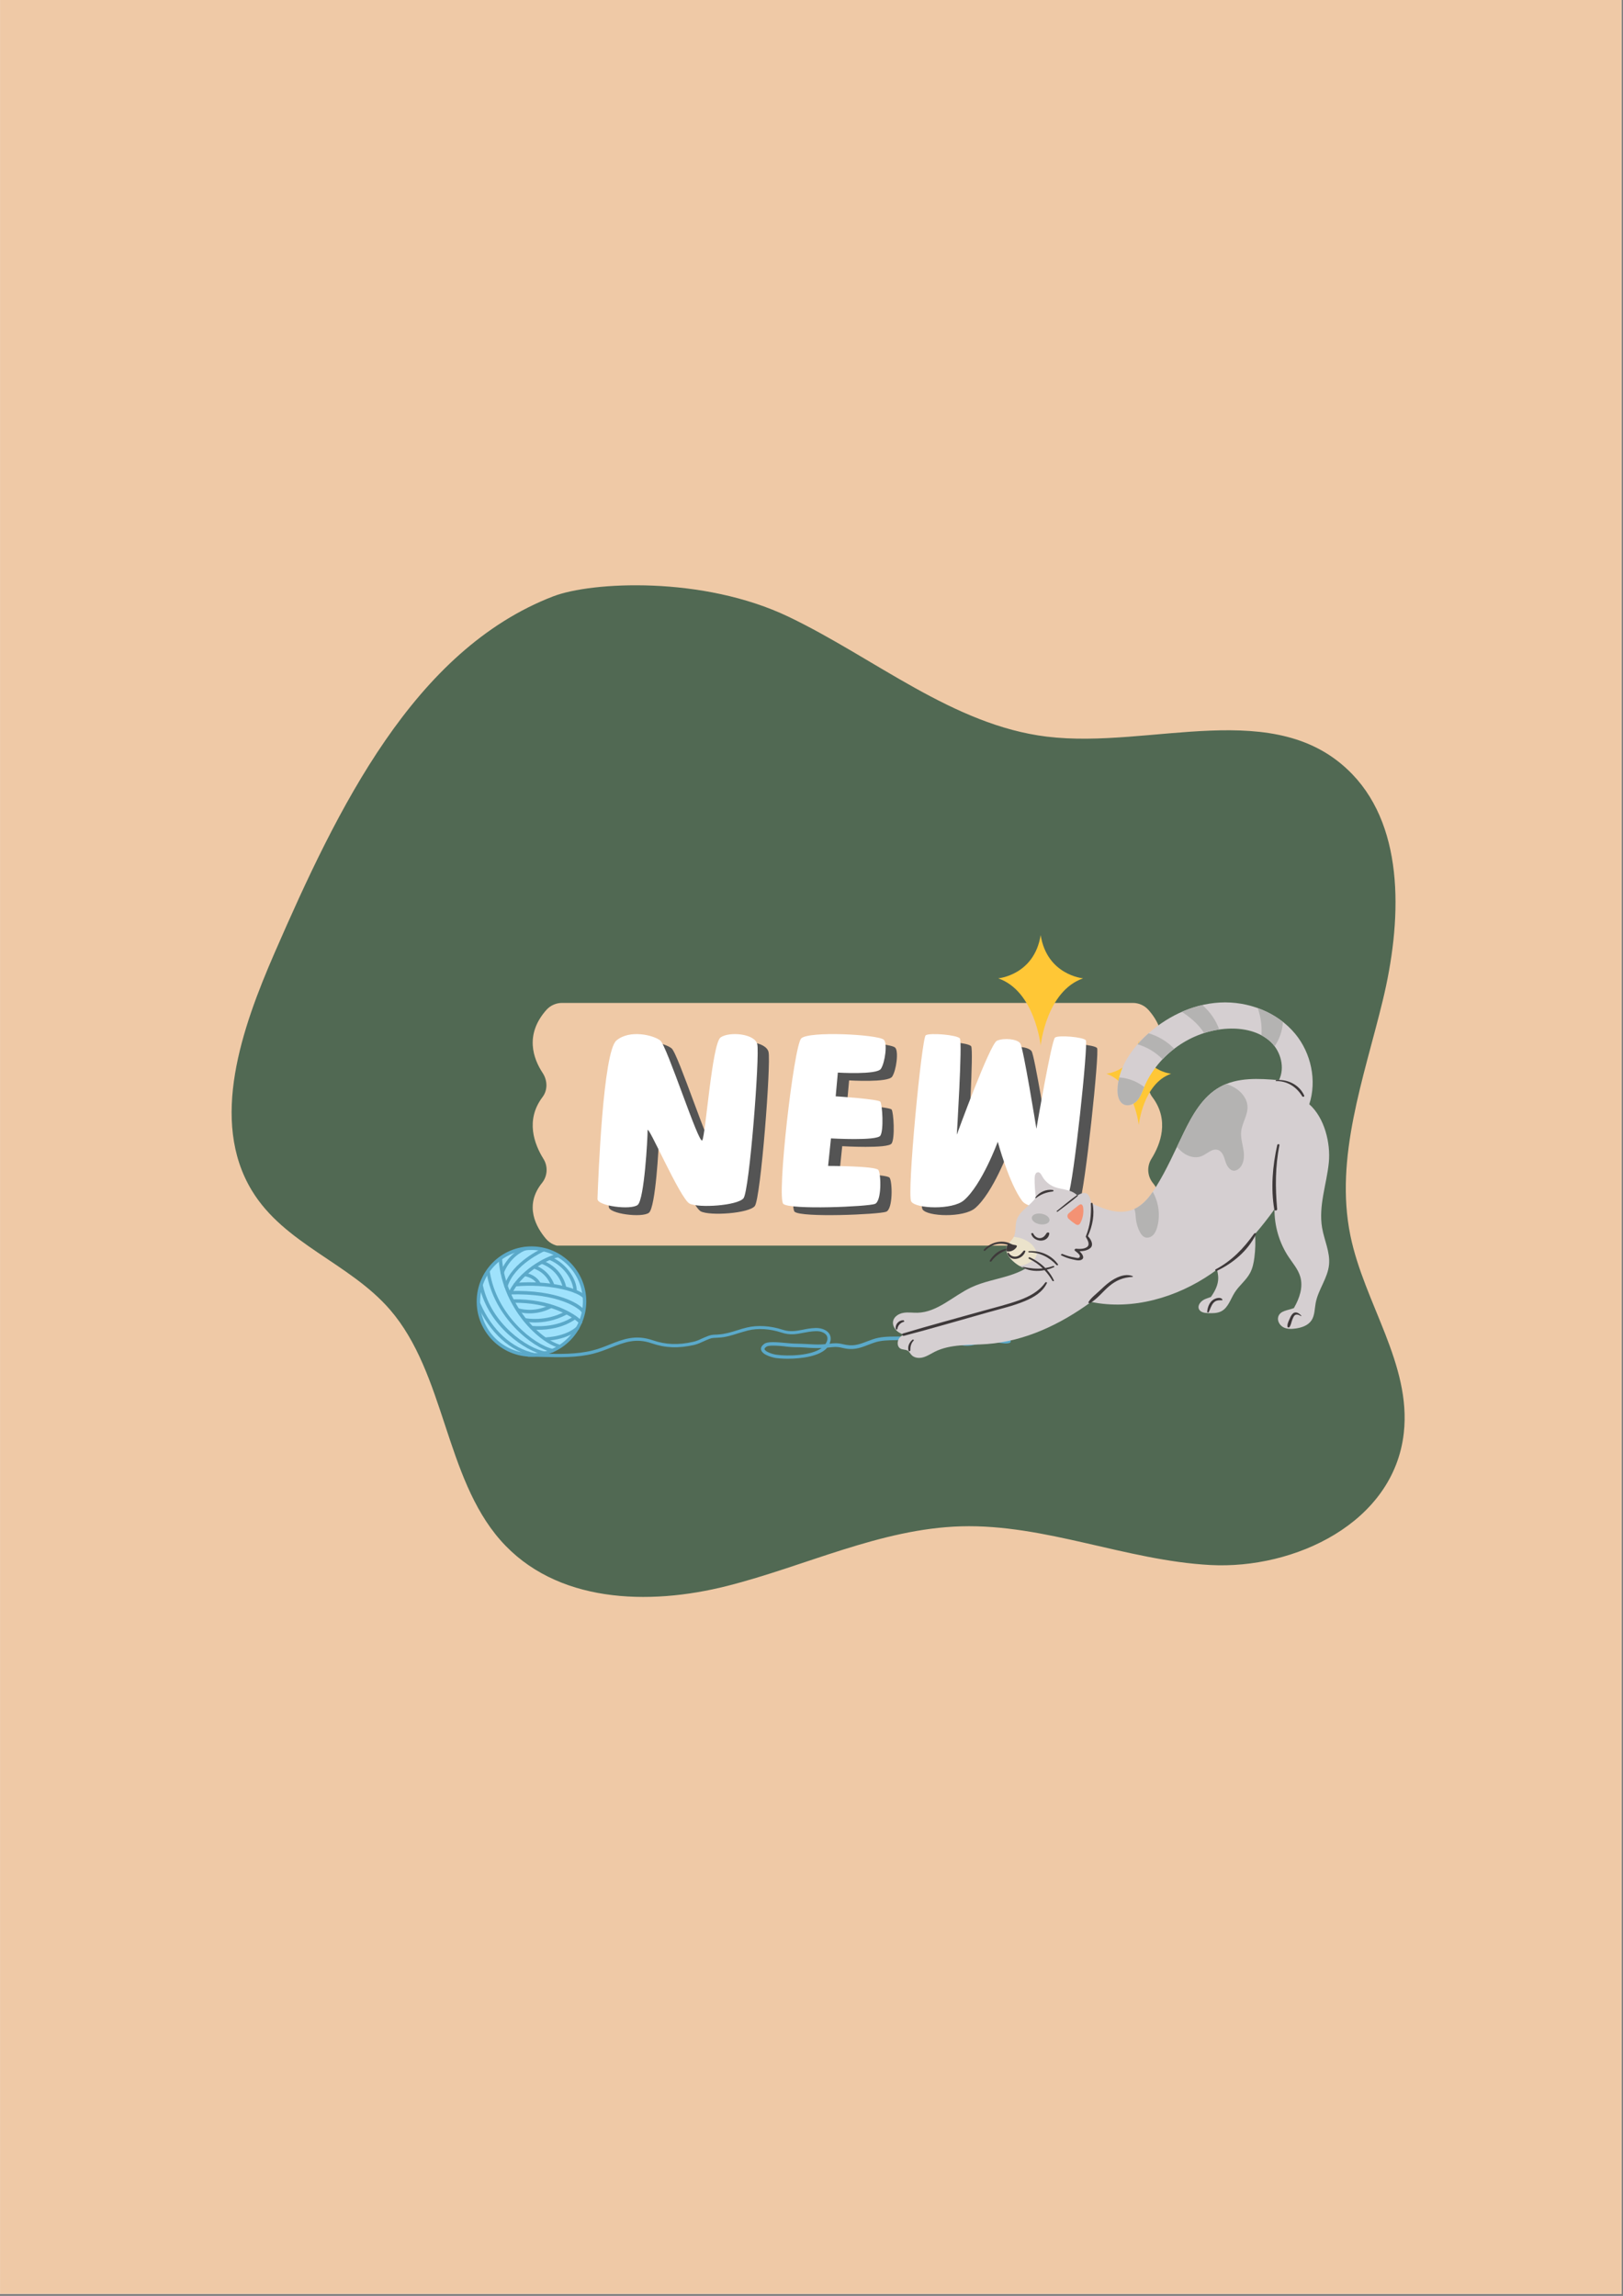 <svg version="1.0" preserveAspectRatio="xMidYMid meet" height="1123" viewBox="0 0 595.5 842.25" zoomAndPan="magnify" width="794" xmlns:xlink="http://www.w3.org/1999/xlink" xmlns="http://www.w3.org/2000/svg"><rect x="0" y="0" width="595.5" height="842.25" fill="#808080" stroke="none"/><defs><clipPath id="77039edfbf"><path clip-rule="nonzero" d="M 0.016 0 L 594.984 0 L 594.984 841.5 L 0.016 841.5 Z M 0.016 0"></path></clipPath><clipPath id="b034124990"><path clip-rule="nonzero" d="M 195 367 L 427 367 L 427 456.941 L 195 456.941 Z M 195 367"></path></clipPath><clipPath id="ca55dea4b4"><path clip-rule="nonzero" d="M 366 343.043 L 398 343.043 L 398 384 L 366 384 Z M 366 343.043"></path></clipPath><clipPath id="9b20accc83"><path clip-rule="nonzero" d="M 405 381 L 429.504 381 L 429.504 413 L 405 413 Z M 405 381"></path></clipPath><clipPath id="550eb6d19d"><path clip-rule="nonzero" d="M 175 457.234 L 215 457.234 L 215 498 L 175 498 Z M 175 457.234"></path></clipPath><clipPath id="e0eed18d7b"><path clip-rule="nonzero" d="M 174.75 457.234 L 216 457.234 L 216 498 L 174.75 498 Z M 174.75 457.234"></path></clipPath><clipPath id="94f9be4c84"><path clip-rule="nonzero" d="M 185 457.234 L 200 457.234 L 200 473 L 185 473 Z M 185 457.234"></path></clipPath><clipPath id="075e2f3e35"><path clip-rule="nonzero" d="M 183 457.234 L 194 457.234 L 194 468 L 183 468 Z M 183 457.234"></path></clipPath><clipPath id="f62fa8bea6"><path clip-rule="nonzero" d="M 193 484 L 371 484 L 371 498.445 L 193 498.445 Z M 193 484"></path></clipPath><clipPath id="23c32702bf"><path clip-rule="nonzero" d="M 327.242 367.211 L 488 367.211 L 488 498.344 L 327.242 498.344 Z M 327.242 367.211"></path></clipPath></defs><g clip-path="url(#77039edfbf)"><path fill-rule="nonzero" fill-opacity="1" d="M 0.016 0 L 594.984 0 L 594.984 841.5 L 0.016 841.5 Z M 0.016 0" fill="#ffffff"></path><path fill-rule="nonzero" fill-opacity="1" d="M 0.016 0 L 594.984 0 L 594.984 841.5 L 0.016 841.5 Z M 0.016 0" fill="#efc9a6"></path></g><path fill-rule="nonzero" fill-opacity="1" d="M 203.043 218.742 C 151.828 238.465 123.859 296.488 100.738 349.582 C 88.688 377.258 76.895 411.086 92.383 436.703 C 104.285 456.391 128.234 463.266 143.098 480.457 C 163.309 503.836 163.223 541.789 183.598 564.996 C 203.906 588.117 237.934 589.082 266.684 581.824 C 295.434 574.566 323.133 560.762 352.648 559.926 C 383.492 559.047 413.273 572.477 444.09 574.121 C 474.906 575.766 511.371 558.73 515.07 525.684 C 517.895 500.453 500.551 478.062 495.473 453.246 C 489.602 424.566 500.457 395.465 507.344 367.047 C 514.227 338.633 515.785 304.383 496.168 284.008 C 468.297 255.059 422.492 274.926 384.051 270.227 C 349.723 266.035 320.98 241.434 289.414 226.293 C 257.852 211.152 216.922 213.406 203.043 218.75 Z M 203.043 218.742" fill="#516953"></path><g clip-path="url(#b034124990)"><path fill-rule="nonzero" fill-opacity="1" d="M 422.758 393.602 C 426.188 388.395 429.461 379.551 421.332 370.422 C 420.598 369.617 419.73 368.996 418.734 368.559 C 417.734 368.125 416.688 367.91 415.598 367.918 L 206.262 367.918 C 205.172 367.91 204.129 368.125 203.129 368.562 C 202.129 368.996 201.262 369.617 200.527 370.422 C 192.398 379.551 195.672 388.395 199.105 393.602 C 200.887 396.305 201.02 399.859 199.066 402.441 C 192.668 410.91 196.07 419.77 199.359 425.066 C 199.785 425.734 200.102 426.449 200.301 427.215 C 200.504 427.98 200.586 428.762 200.547 429.551 C 200.508 430.344 200.348 431.109 200.07 431.852 C 199.793 432.594 199.406 433.277 198.918 433.898 C 192.105 442.32 196.855 450.371 200.316 454.441 C 201.059 455.316 201.949 455.996 202.988 456.477 C 204.031 456.961 205.125 457.199 206.273 457.199 L 415.59 457.199 C 416.738 457.199 417.832 456.961 418.871 456.477 C 419.914 455.996 420.805 455.316 421.543 454.441 C 425.004 450.371 429.754 442.32 422.945 433.898 C 422.453 433.277 422.07 432.594 421.789 431.852 C 421.512 431.109 421.355 430.344 421.312 429.551 C 421.273 428.762 421.355 427.98 421.559 427.215 C 421.762 426.449 422.074 425.734 422.5 425.066 C 425.793 419.77 429.195 410.91 422.793 402.441 C 420.844 399.859 420.977 396.305 422.758 393.602 Z M 422.758 393.602" fill="#efc9a6"></path></g><path fill-rule="nonzero" fill-opacity="1" d="M 223.359 442.656 C 223.641 434.844 225.406 388.727 230.293 384.574 C 235.176 380.422 243.965 382.621 246.406 384.574 C 248.848 386.527 260.57 422.91 261.789 421.203 C 263.012 419.492 265.371 385.625 268.547 383.426 C 271.719 381.227 281 382.004 281.977 385.891 C 282.953 389.773 279.129 439.758 276.934 442.445 C 274.738 445.133 260.574 446.109 257.152 444.398 C 253.734 442.688 241.734 414.852 241.75 417.539 C 241.77 420.223 240.551 442.934 238.109 444.887 C 235.664 446.84 223.266 445.312 223.359 442.656 Z M 223.359 442.656" fill="#545454"></path><path fill-rule="nonzero" fill-opacity="1" d="M 298.117 383.793 C 295.387 386.484 289.023 442.273 291.547 444.516 C 294.074 446.754 322.629 445.512 325.156 444.516 C 327.684 443.52 327.43 433.566 326.422 432.07 C 325.41 430.578 307.973 430.578 307.973 430.578 L 309.023 420.473 C 309.023 420.473 325.848 421.469 327.148 419.48 C 328.449 417.488 327.871 408.031 327.148 407.035 C 326.426 406.039 310.758 405.043 310.758 405.043 L 311.551 396.336 C 311.551 396.336 325.793 397.223 327.328 394.984 C 328.863 392.746 329.84 385.438 328.391 384.266 C 325.98 382.32 300.898 381.051 298.117 383.793 Z M 298.117 383.793" fill="#545454"></path><path fill-rule="nonzero" fill-opacity="1" d="M 402.52 384.461 C 403.488 385.609 398.117 436.539 396.035 441.535 C 393.957 446.531 381.898 447.043 379.172 443.406 C 374.324 436.941 370.227 421.711 370.227 421.711 C 370.227 421.711 364.41 437.547 357.781 443.203 C 353.598 446.773 340.137 446.332 338.469 443.629 C 336.805 440.922 342.332 383.668 343.789 382.656 C 345.25 381.645 355.359 382.512 356.328 383.805 C 357.301 385.098 355.199 419.125 355.199 419.125 C 355.199 419.125 367.344 385.77 369.93 384.645 C 372.512 383.516 377.363 384 378.496 385.617 C 379.625 387.234 384.402 416.938 384.402 416.938 C 384.402 416.938 389.945 384.453 391.238 383.484 C 392.531 382.512 401.531 383.285 402.52 384.461 Z M 402.52 384.461" fill="#545454"></path><path fill-rule="nonzero" fill-opacity="1" d="M 219.227 439.793 C 219.508 431.98 221.273 385.859 226.16 381.711 C 231.043 377.562 239.832 379.758 242.273 381.711 C 244.715 383.664 256.438 420.047 257.66 418.336 C 258.879 416.629 261.238 382.758 264.414 380.562 C 267.59 378.363 276.867 379.141 277.844 383.027 C 278.82 386.91 274.996 436.895 272.797 439.582 C 270.602 442.27 256.438 443.246 253.016 441.535 C 249.598 439.824 237.594 411.988 237.613 414.676 C 237.633 417.359 236.414 440.07 233.969 442.023 C 231.527 443.977 219.129 442.449 219.227 439.793 Z M 219.227 439.793" fill="#ffffff"></path><path fill-rule="nonzero" fill-opacity="1" d="M 293.984 380.93 C 291.254 383.621 284.891 439.41 287.418 441.652 C 289.941 443.891 318.496 442.648 321.023 441.652 C 323.551 440.656 323.297 430.699 322.285 429.207 C 321.277 427.715 303.84 427.715 303.84 427.715 L 304.891 417.609 C 304.891 417.609 321.715 418.605 323.016 416.613 C 324.316 414.625 323.738 405.168 323.016 404.172 C 322.293 403.176 306.625 402.18 306.625 402.18 L 307.418 393.473 C 307.418 393.473 321.656 394.359 323.195 392.121 C 324.73 389.883 325.703 382.578 324.258 381.402 C 321.848 379.457 296.766 378.191 293.984 380.93 Z M 293.984 380.93" fill="#ffffff"></path><path fill-rule="nonzero" fill-opacity="1" d="M 398.387 381.598 C 399.355 382.746 393.984 433.676 391.902 438.672 C 389.824 443.668 377.766 444.18 375.039 440.543 C 370.191 434.078 366.094 418.848 366.094 418.848 C 366.094 418.848 360.273 434.688 353.648 440.34 C 349.465 443.91 336.004 443.469 334.336 440.766 C 332.672 438.059 338.199 380.805 339.656 379.793 C 341.113 378.781 351.227 379.648 352.195 380.945 C 353.168 382.242 351.066 416.262 351.066 416.262 C 351.066 416.262 363.211 382.91 365.797 381.781 C 368.383 380.656 373.23 381.141 374.359 382.758 C 375.488 384.371 380.27 414.078 380.27 414.078 C 380.27 414.078 385.812 381.59 387.105 380.621 C 388.398 379.652 397.398 380.422 398.387 381.598 Z M 398.387 381.598" fill="#ffffff"></path><g clip-path="url(#ca55dea4b4)"><path fill-rule="nonzero" fill-opacity="1" d="M 381.832 343.043 C 379.48 357.727 366.266 358.902 366.266 358.902 C 379.773 363.598 381.832 383.57 381.832 383.57 C 381.832 383.57 383.883 363.598 397.395 358.902 C 397.395 358.902 384.18 357.727 381.832 343.043 Z M 381.832 343.043" fill="#ffc736"></path></g><g clip-path="url(#9b20accc83)"><path fill-rule="nonzero" fill-opacity="1" d="M 417.828 381.781 C 416.031 392.992 405.941 393.891 405.941 393.891 C 416.258 397.48 417.828 412.727 417.828 412.727 C 417.828 412.727 419.395 397.48 429.711 393.891 C 429.711 393.891 419.621 392.992 417.828 381.781 Z M 417.828 381.781" fill="#ffc736"></path></g><g clip-path="url(#550eb6d19d)"><path fill-rule="nonzero" fill-opacity="1" d="M 214.469 477.461 C 214.469 478.102 214.438 478.742 214.375 479.379 C 214.312 480.016 214.219 480.648 214.094 481.277 C 213.969 481.906 213.816 482.527 213.629 483.141 C 213.445 483.754 213.23 484.359 212.988 484.949 C 212.742 485.543 212.469 486.121 212.172 486.688 C 211.871 487.25 211.543 487.801 211.188 488.332 C 210.836 488.867 210.457 489.379 210.051 489.875 C 209.648 490.371 209.219 490.844 208.77 491.297 C 208.316 491.75 207.848 492.184 207.355 492.59 C 206.863 492.996 206.352 493.375 205.82 493.734 C 205.289 494.09 204.746 494.418 204.184 494.719 C 203.621 495.023 203.047 495.297 202.457 495.539 C 201.867 495.785 201.27 496 200.66 496.188 C 200.051 496.375 199.434 496.531 198.809 496.656 C 198.184 496.781 197.551 496.875 196.918 496.938 C 196.285 497 195.648 497.031 195.012 497.031 C 194.375 497.031 193.738 497 193.105 496.938 C 192.469 496.875 191.84 496.781 191.215 496.656 C 190.59 496.531 189.973 496.375 189.363 496.188 C 188.754 496 188.152 495.785 187.566 495.539 C 186.977 495.297 186.402 495.023 185.84 494.719 C 185.277 494.418 184.73 494.09 184.203 493.734 C 183.672 493.375 183.16 492.996 182.668 492.59 C 182.176 492.184 181.703 491.75 181.254 491.297 C 180.801 490.844 180.375 490.371 179.973 489.875 C 179.566 489.379 179.188 488.867 178.832 488.332 C 178.48 487.801 178.152 487.25 177.852 486.688 C 177.551 486.121 177.281 485.543 177.035 484.949 C 176.793 484.359 176.578 483.754 176.391 483.141 C 176.207 482.527 176.055 481.906 175.93 481.277 C 175.805 480.648 175.711 480.016 175.648 479.379 C 175.586 478.742 175.555 478.102 175.555 477.461 C 175.555 476.82 175.586 476.18 175.648 475.543 C 175.711 474.906 175.805 474.27 175.93 473.645 C 176.055 473.016 176.207 472.395 176.391 471.781 C 176.578 471.168 176.793 470.562 177.035 469.973 C 177.281 469.379 177.551 468.801 177.852 468.234 C 178.152 467.672 178.48 467.121 178.832 466.59 C 179.188 466.055 179.566 465.539 179.973 465.047 C 180.375 464.551 180.801 464.074 181.254 463.621 C 181.703 463.168 182.176 462.738 182.668 462.332 C 183.16 461.926 183.672 461.543 184.203 461.188 C 184.73 460.832 185.277 460.504 185.84 460.203 C 186.402 459.898 186.977 459.625 187.566 459.379 C 188.152 459.137 188.754 458.918 189.363 458.734 C 189.973 458.547 190.59 458.391 191.215 458.266 C 191.84 458.141 192.469 458.047 193.105 457.984 C 193.738 457.922 194.375 457.891 195.012 457.891 C 195.648 457.891 196.285 457.922 196.918 457.984 C 197.551 458.047 198.184 458.141 198.809 458.266 C 199.434 458.391 200.051 458.547 200.66 458.734 C 201.27 458.918 201.867 459.137 202.457 459.379 C 203.047 459.625 203.621 459.898 204.184 460.203 C 204.746 460.504 205.289 460.832 205.82 461.188 C 206.352 461.543 206.863 461.926 207.355 462.332 C 207.848 462.738 208.316 463.168 208.77 463.621 C 209.219 464.074 209.648 464.551 210.051 465.047 C 210.457 465.543 210.836 466.055 211.188 466.59 C 211.543 467.121 211.871 467.672 212.172 468.234 C 212.469 468.801 212.742 469.379 212.988 469.973 C 213.23 470.562 213.445 471.168 213.629 471.781 C 213.816 472.395 213.969 473.016 214.094 473.645 C 214.219 474.27 214.312 474.906 214.375 475.543 C 214.438 476.18 214.469 476.82 214.469 477.461 Z M 214.469 477.461" fill="#9fe2fc"></path></g><g clip-path="url(#e0eed18d7b)"><path fill-rule="nonzero" fill-opacity="1" d="M 195.012 497.688 C 183.949 497.688 174.902 488.637 174.902 477.461 C 174.902 466.336 183.898 457.234 195.012 457.234 C 206.07 457.234 215.121 466.285 215.121 477.461 C 215.07 488.586 206.07 497.688 195.012 497.688 Z M 195.012 458.547 C 184.605 458.547 176.156 467.043 176.156 477.512 C 176.156 487.98 184.605 496.426 195.012 496.426 C 205.418 496.426 213.863 487.93 213.863 477.461 C 213.863 466.992 205.367 458.547 195.012 458.547 Z M 195.012 458.547" fill="#5ba9c9"></path></g><path fill-rule="nonzero" fill-opacity="1" d="M 199.938 497.031 C 199.887 497.031 199.887 497.031 199.836 497.031 C 193 495.867 179.125 486.512 175.957 471.949 C 175.906 471.594 176.109 471.293 176.461 471.191 C 176.812 471.09 177.113 471.344 177.215 471.695 C 180.281 485.703 193.504 494.703 200.09 495.816 C 200.441 495.867 200.641 496.223 200.59 496.523 C 200.543 496.828 200.238 497.031 199.938 497.031 Z M 199.938 497.031" fill="#5ba9c9"></path><path fill-rule="nonzero" fill-opacity="1" d="M 202.754 496.07 C 202.703 496.07 202.652 496.07 202.602 496.07 C 195.363 494.453 181.137 483.227 178.52 466.789 C 178.469 466.438 178.723 466.133 179.023 466.082 C 179.375 466.031 179.676 466.285 179.727 466.59 C 182.242 482.516 195.914 493.289 202.855 494.855 C 203.207 494.957 203.406 495.262 203.305 495.613 C 203.305 495.867 203.055 496.07 202.754 496.07 Z M 202.754 496.07" fill="#5ba9c9"></path><path fill-rule="nonzero" fill-opacity="1" d="M 205.016 494.453 C 204.965 494.453 204.914 494.453 204.816 494.402 C 200.59 493.086 195.465 488.992 191.441 483.781 C 187.973 479.23 183.648 471.746 182.945 461.785 C 182.945 461.43 183.195 461.129 183.547 461.129 C 183.898 461.129 184.203 461.379 184.203 461.734 C 185.41 478.117 197.375 490.762 205.219 493.238 C 205.57 493.34 205.719 493.691 205.617 494.047 C 205.52 494.25 205.266 494.453 205.016 494.453 Z M 205.016 494.453" fill="#5ba9c9"></path><g clip-path="url(#94f9be4c84)"><path fill-rule="nonzero" fill-opacity="1" d="M 185.66 472.453 C 185.609 472.453 185.559 472.453 185.457 472.402 C 185.105 472.301 184.957 471.949 185.055 471.594 C 186.465 467.094 190.184 463.656 193.051 461.531 C 196.117 459.258 198.883 458.043 198.984 457.992 C 199.285 457.84 199.688 457.992 199.789 458.297 C 199.938 458.598 199.789 459.004 199.484 459.105 C 199.387 459.156 188.727 463.91 186.262 471.898 C 186.215 472.254 185.961 472.453 185.66 472.453 Z M 185.66 472.453" fill="#5ba9c9"></path></g><g clip-path="url(#075e2f3e35)"><path fill-rule="nonzero" fill-opacity="1" d="M 184.301 467.5 C 184.203 467.5 184.152 467.5 184.051 467.449 C 183.75 467.297 183.547 466.941 183.699 466.641 C 186.062 460.52 190.84 457.992 192.496 457.484 C 192.848 457.387 193.199 457.586 193.25 457.941 C 193.352 458.297 193.152 458.648 192.801 458.699 C 191.441 459.105 187.016 461.48 184.805 467.094 C 184.754 467.348 184.555 467.5 184.301 467.5 Z M 184.301 467.5" fill="#5ba9c9"></path></g><path fill-rule="nonzero" fill-opacity="1" d="M 186.918 475.539 C 186.816 475.539 186.766 475.539 186.664 475.488 C 186.363 475.336 186.215 474.984 186.363 474.629 C 190.133 466.234 200.141 460.875 204.414 460.016 C 204.766 459.965 205.066 460.168 205.168 460.52 C 205.219 460.875 205.016 461.176 204.664 461.277 C 200.59 462.086 191.09 467.195 187.52 475.184 C 187.418 475.438 187.168 475.539 186.918 475.539 Z M 186.918 475.539" fill="#5ba9c9"></path><path fill-rule="nonzero" fill-opacity="1" d="M 214.066 476.043 C 213.914 476.043 213.762 475.996 213.664 475.895 C 211.047 473.566 201.094 470.887 189.129 471.898 C 188.777 471.949 188.477 471.645 188.426 471.344 C 188.375 470.988 188.676 470.684 188.977 470.633 C 201.797 469.52 211.754 472.555 214.418 474.934 C 214.668 475.184 214.719 475.539 214.469 475.844 C 214.418 475.945 214.266 476.043 214.066 476.043 Z M 214.066 476.043" fill="#5ba9c9"></path><path fill-rule="nonzero" fill-opacity="1" d="M 213.914 481.656 C 213.715 481.656 213.461 481.559 213.363 481.355 C 212.758 480.242 205.266 474.223 186.969 474.883 C 186.664 474.883 186.312 474.629 186.312 474.273 C 186.312 473.922 186.566 473.617 186.918 473.617 C 204.613 472.961 213.312 478.625 214.469 480.746 C 214.617 481.051 214.52 481.457 214.215 481.605 C 214.117 481.605 214.016 481.656 213.914 481.656 Z M 213.914 481.656" fill="#5ba9c9"></path><path fill-rule="nonzero" fill-opacity="1" d="M 212.961 485.652 C 212.809 485.652 212.605 485.602 212.508 485.449 C 209.891 482.77 201.445 477.715 188.172 477.914 C 187.82 477.914 187.57 477.664 187.57 477.309 C 187.57 476.953 187.82 476.652 188.172 476.652 C 201.898 476.398 210.695 481.707 213.461 484.539 C 213.715 484.793 213.715 485.199 213.461 485.449 C 213.262 485.602 213.109 485.652 212.961 485.652 Z M 212.961 485.652" fill="#5ba9c9"></path><path fill-rule="nonzero" fill-opacity="1" d="M 196.219 497.637 C 196.168 497.637 196.117 497.637 196.066 497.637 C 187.219 495.766 179.625 488.84 175.152 478.676 C 175 478.371 175.152 477.965 175.453 477.863 C 175.754 477.715 176.156 477.863 176.258 478.168 C 180.531 487.98 187.82 494.652 196.27 496.426 C 196.621 496.473 196.82 496.828 196.77 497.184 C 196.77 497.434 196.52 497.637 196.219 497.637 Z M 196.219 497.637" fill="#5ba9c9"></path><path fill-rule="nonzero" fill-opacity="1" d="M 197.676 487.828 C 196.219 487.828 195.262 487.727 195.16 487.676 C 194.809 487.625 194.559 487.32 194.609 486.969 C 194.66 486.613 194.961 486.359 195.312 486.41 C 195.414 486.41 203.961 487.473 210.598 482.82 C 210.898 482.617 211.25 482.668 211.449 482.973 C 211.652 483.277 211.602 483.629 211.301 483.832 C 206.473 487.27 200.895 487.828 197.676 487.828 Z M 197.676 487.828" fill="#5ba9c9"></path><path fill-rule="nonzero" fill-opacity="1" d="M 196.316 485.148 C 194.156 485.148 192.699 484.844 192.598 484.844 C 192.246 484.793 192.043 484.438 192.094 484.086 C 192.145 483.73 192.496 483.527 192.848 483.578 C 192.898 483.578 200.141 485.047 207.43 481.051 C 207.73 480.898 208.133 481 208.285 481.305 C 208.434 481.605 208.332 482.012 208.031 482.164 C 203.609 484.59 199.285 485.148 196.316 485.148 Z M 196.316 485.148" fill="#5ba9c9"></path><path fill-rule="nonzero" fill-opacity="1" d="M 194.309 481.809 C 191.793 481.809 190.086 481.254 189.934 481.203 C 189.582 481.102 189.43 480.746 189.531 480.395 C 189.633 480.039 189.984 479.887 190.336 479.988 C 190.387 479.988 195.715 481.707 201.496 478.824 C 201.797 478.676 202.199 478.777 202.352 479.129 C 202.504 479.434 202.402 479.836 202.051 479.988 C 199.184 481.406 196.418 481.809 194.309 481.809 Z M 194.309 481.809" fill="#5ba9c9"></path><path fill-rule="nonzero" fill-opacity="1" d="M 200.34 491.871 C 199.988 491.871 199.738 491.621 199.738 491.266 C 199.738 490.91 199.988 490.609 200.34 490.609 C 208.285 490.102 211.402 486.766 211.449 486.766 C 211.703 486.512 212.105 486.512 212.355 486.715 C 212.605 486.969 212.605 487.32 212.406 487.625 C 212.207 487.727 208.887 491.316 200.34 491.871 C 200.391 491.871 200.34 491.871 200.34 491.871 Z M 200.34 491.871" fill="#5ba9c9"></path><path fill-rule="nonzero" fill-opacity="1" d="M 197.777 471.645 C 197.523 471.645 197.273 471.492 197.172 471.242 C 197.121 471.141 196.27 469.016 192.801 468.207 C 192.445 468.105 192.246 467.801 192.348 467.449 C 192.445 467.094 192.75 466.891 193.102 466.992 C 197.223 467.953 198.328 470.684 198.328 470.785 C 198.43 471.09 198.277 471.492 197.977 471.594 C 197.926 471.645 197.828 471.645 197.777 471.645 Z M 197.777 471.645" fill="#5ba9c9"></path><path fill-rule="nonzero" fill-opacity="1" d="M 202.754 472.051 C 202.504 472.051 202.25 471.898 202.148 471.594 C 202.148 471.543 200.742 467.094 196.016 465.426 C 195.715 465.324 195.516 464.969 195.613 464.617 C 195.715 464.312 196.066 464.109 196.418 464.211 C 201.746 466.133 203.258 470.988 203.355 471.242 C 203.457 471.594 203.258 471.949 202.953 472.051 C 202.902 472 202.805 472.051 202.754 472.051 Z M 202.754 472.051" fill="#5ba9c9"></path><path fill-rule="nonzero" fill-opacity="1" d="M 207.129 473.062 C 206.824 473.062 206.574 472.859 206.523 472.504 C 206.473 472.254 205.52 466.234 198.68 463.605 C 198.379 463.504 198.18 463.098 198.328 462.797 C 198.43 462.492 198.832 462.289 199.133 462.441 C 206.676 465.324 207.73 472.051 207.781 472.352 C 207.832 472.707 207.578 473.012 207.227 473.062 C 207.176 473.062 207.129 473.062 207.129 473.062 Z M 207.129 473.062" fill="#5ba9c9"></path><path fill-rule="nonzero" fill-opacity="1" d="M 211 474.324 C 210.648 474.324 210.395 474.023 210.395 473.719 C 210.395 469.422 206.574 464.312 201.898 462.34 C 201.598 462.188 201.445 461.836 201.547 461.531 C 201.699 461.227 202.051 461.078 202.352 461.176 C 207.48 463.301 211.652 468.965 211.652 473.719 C 211.602 474.023 211.301 474.324 211 474.324 Z M 211 474.324" fill="#5ba9c9"></path><g clip-path="url(#f62fa8bea6)"><path fill-rule="nonzero" fill-opacity="1" d="M 289.125 498.445 C 287.418 498.445 285.859 498.344 284.75 498.195 C 283.695 498.043 279.773 497.133 279.273 495.211 C 279.121 494.652 279.223 493.844 280.43 492.984 C 281.637 492.074 284.75 492.328 288.672 492.684 C 289.781 492.781 290.734 492.883 291.289 492.883 C 292.695 492.883 294.203 492.984 295.66 493.035 C 297.621 493.137 299.633 493.289 301.492 493.188 C 301.945 493.137 302.398 493.137 302.852 493.086 C 303.605 491.973 303.805 490.961 303.402 490.102 C 302.852 488.992 301.293 488.281 299.383 488.332 C 297.621 488.383 296.113 488.688 294.707 488.941 C 292.191 489.445 289.879 489.902 286.711 488.84 C 282.59 487.473 278.117 487.168 274.445 488.078 C 273.188 488.383 271.98 488.789 270.777 489.141 C 268.512 489.852 266.199 490.609 263.637 490.711 C 263.336 490.711 263.082 490.762 262.832 490.762 C 261.223 490.812 260.922 490.859 259.16 491.621 C 258.809 491.773 258.508 491.922 258.156 492.074 C 257.051 492.582 255.945 493.086 254.688 493.391 C 248.855 494.703 244.078 494.504 239.102 492.781 C 233.27 490.762 229.098 492.43 224.32 494.301 C 222.262 495.109 220.098 495.969 217.734 496.574 C 211.703 498.094 205.418 497.941 199.336 497.789 C 197.523 497.738 195.664 497.688 193.805 497.688 C 193.453 497.688 193.203 497.383 193.203 497.082 C 193.203 496.777 193.504 496.473 193.805 496.473 C 195.664 496.473 197.523 496.523 199.336 496.574 C 205.316 496.727 211.5 496.879 217.383 495.414 C 219.695 494.855 221.809 493.996 223.82 493.188 C 228.645 491.266 233.219 489.496 239.504 491.672 C 244.23 493.289 248.855 493.492 254.387 492.227 C 255.543 491.973 256.547 491.52 257.602 491.012 C 257.957 490.859 258.309 490.711 258.66 490.559 C 260.672 489.699 261.121 489.648 262.781 489.598 C 263.031 489.598 263.285 489.598 263.586 489.547 C 266 489.395 268.16 488.738 270.422 488.031 C 271.629 487.625 272.887 487.27 274.145 486.969 C 278.016 486.059 282.742 486.359 287.066 487.777 C 289.879 488.688 291.992 488.281 294.406 487.828 C 295.914 487.523 297.422 487.219 299.281 487.168 C 301.645 487.121 303.707 488.078 304.461 489.598 C 304.762 490.203 305.062 491.367 304.359 492.934 C 305.867 492.73 307.324 492.633 309.137 493.086 C 312.957 494.047 315.016 493.289 318.184 492.074 C 318.84 491.82 319.543 491.57 320.246 491.316 C 322.961 490.355 325.977 490.305 328.895 490.305 C 329.598 490.305 330.301 490.305 331.055 490.254 C 331.004 488.941 331.91 487.625 333.621 486.461 C 336.434 484.641 341.008 483.578 342.719 484.945 C 343.523 485.602 343.523 486.309 343.422 486.664 C 342.871 489.141 336.031 490.961 335.98 490.961 C 335.027 491.164 334.023 491.316 333.016 491.367 C 335.027 492.531 340.457 491.316 343.02 490.762 C 343.773 490.609 344.379 490.457 344.781 490.406 C 346.891 490.102 348.551 490.711 350.16 491.367 C 351.316 491.82 352.473 492.227 353.828 492.379 C 355.691 492.531 357.301 492.125 359.059 491.672 C 360.215 491.367 361.371 491.062 362.629 490.91 C 363.734 490.812 365.043 491.012 366.297 491.266 C 367.707 491.52 369.164 491.773 370.02 491.469 C 370.32 491.367 370.723 491.52 370.824 491.82 C 370.922 492.125 370.773 492.531 370.473 492.633 C 369.316 493.035 367.758 492.781 366.098 492.48 C 364.891 492.277 363.684 492.074 362.777 492.176 C 361.621 492.328 360.465 492.633 359.41 492.883 C 357.652 493.34 355.84 493.844 353.781 493.641 C 352.27 493.492 351.016 493.035 349.809 492.582 C 348.25 491.973 346.84 491.418 345.031 491.723 C 344.68 491.773 344.078 491.922 343.371 492.074 C 339.453 492.934 333.016 494.402 331.406 491.57 C 330.551 491.621 329.75 491.621 328.895 491.621 C 325.977 491.672 323.16 491.672 320.648 492.582 C 319.895 492.832 319.242 493.086 318.586 493.34 C 315.32 494.602 313.008 495.465 308.785 494.402 C 306.973 493.945 305.516 494.148 303.855 494.352 C 303.758 494.352 303.605 494.402 303.504 494.402 C 300.84 497.535 294.152 498.445 289.125 498.445 Z M 283.645 493.641 C 282.488 493.641 281.586 493.742 281.184 494.047 C 280.879 494.25 280.43 494.652 280.527 494.957 C 280.73 495.816 283.293 496.777 284.953 496.98 C 289.176 497.586 297.672 497.336 301.492 494.504 C 299.582 494.602 297.57 494.504 295.562 494.352 C 294.152 494.25 292.645 494.199 291.289 494.199 C 290.684 494.199 289.68 494.098 288.574 493.996 C 287.164 493.793 285.203 493.641 283.645 493.641 Z M 340.406 485.5 C 338.746 485.5 336.234 486.211 334.273 487.473 C 333.469 487.98 332.211 488.992 332.262 490.152 C 333.418 490.102 334.574 489.949 335.68 489.699 C 337.441 489.293 341.914 487.523 342.164 486.309 C 342.164 486.258 342.215 486.109 341.863 485.855 C 341.664 485.602 341.109 485.5 340.406 485.5 Z M 340.406 485.5" fill="#5ba9c9"></path></g><g clip-path="url(#23c32702bf)"><path fill-rule="nonzero" fill-opacity="1" d="M 487.645 463.906 C 487.172 468.906 483.645 473.082 482.734 478.023 C 482.336 480.18 482.406 482.547 481.215 484.355 C 479.953 486.262 477.621 487.027 475.422 487.352 C 473.902 487.57 472.277 487.629 470.902 486.914 C 469.531 486.199 468.531 484.492 469.023 482.984 C 469.746 480.766 472.535 480.723 474.738 479.875 C 476.805 476.289 478.219 472.199 477.07 468.309 C 476.281 465.633 474.383 463.457 472.836 461.141 C 469.398 455.992 467.59 449.793 467.621 443.609 C 465.383 446.738 463.016 449.777 460.488 452.676 C 460.699 455.547 460.621 458.434 460.254 461.289 C 460.004 463.25 459.602 465.23 458.672 466.977 C 457.23 469.676 454.645 471.59 453.012 474.176 C 451.488 476.578 450.656 479.691 448.137 481.02 C 446.699 481.781 444.984 481.777 443.355 481.723 C 442.055 481.684 440.504 481.469 439.938 480.301 C 439.25 478.895 440.574 477.301 441.996 476.648 C 442.734 476.309 443.543 476.082 444.301 475.789 C 445.785 473.676 447.012 471.324 446.98 468.781 C 446.969 467.75 446.746 466.734 446.559 465.719 C 445.863 466.242 445.152 466.746 444.438 467.242 C 431.805 475.965 415.52 480.75 400.348 477.609 C 389.043 485.867 376.102 491.996 362.242 493.047 C 355.688 493.543 348.766 492.961 342.898 495.926 C 341.523 496.621 340.219 497.508 338.73 497.93 C 337.242 498.348 335.461 498.195 334.418 497.051 C 333.977 496.566 333.688 495.93 333.148 495.559 C 332.348 495.008 331.223 495.199 330.379 494.719 C 329.055 493.969 329.102 491.891 330.086 490.73 C 330.5 490.238 331.023 489.871 331.598 489.578 C 330.977 489.391 330.379 489.141 329.824 488.801 C 328.379 487.902 327.305 486.164 327.723 484.512 C 328.141 482.867 329.871 481.863 331.555 481.598 C 333.23 481.328 334.945 481.617 336.645 481.574 C 344.004 481.391 349.719 475.391 356.379 472.262 C 360.812 470.18 365.723 469.371 370.391 467.891 C 372.391 467.254 374.395 466.453 376.23 465.418 C 374.273 464.668 372.477 463.496 371.039 461.973 C 369.82 460.684 368.809 458.855 369.438 457.199 C 369.891 456.008 371.066 455.254 371.742 454.176 C 372.934 452.262 372.348 449.746 373.016 447.594 C 374.098 444.105 378.172 442.27 380.059 439.273 C 379.75 436.934 379.602 434.57 379.617 432.203 C 379.625 431.277 379.93 430.055 380.855 430.039 C 381.602 430.023 382.039 430.836 382.395 431.488 C 383.34 433.219 384.891 434.609 386.715 435.355 C 388.457 436.066 390.375 436.199 392.176 436.746 C 393.328 437.094 394.484 437.691 395.289 438.551 C 395.523 438.422 395.766 438.293 396.004 438.172 C 396.781 437.773 397.699 437.43 398.512 437.754 C 399.375 438.102 399.789 439.066 400.059 439.949 C 400.199 440.414 400.328 440.883 400.43 441.355 C 405.293 443.746 410.664 445.672 415.598 443.762 C 419.328 442.312 421.93 438.934 424.055 435.547 C 428.074 429.141 431.086 422.164 434.406 415.367 C 437.559 408.914 441.316 402.258 447.598 398.758 C 454.043 395.164 461.867 395.594 469.254 396.266 C 471.512 391.832 470.012 385.828 466.328 382.301 C 462.223 378.367 456.168 377.086 450.488 377.367 C 437.305 378.012 424.852 386.742 419.754 398.91 C 419.051 400.59 418.457 402.367 417.25 403.734 C 416.051 405.098 414.023 405.949 412.371 405.18 C 410.52 404.312 409.996 401.922 410.031 399.875 C 410.156 392.414 414.539 385.613 419.918 380.438 C 427.379 373.258 437.23 368.344 447.574 367.773 C 457.914 367.207 468.633 371.277 475.234 379.258 C 481.078 386.324 483.227 396.449 480.391 405.09 C 485.992 410.039 488.27 419.391 487.555 426.52 C 486.762 434.461 483.727 442.328 485.094 450.395 C 485.863 454.941 488.078 459.312 487.645 463.906" fill="#d5cfd1"></path></g><path fill-rule="nonzero" fill-opacity="1" d="M 380.336 460.402 C 380.184 461.262 379.516 461.941 378.816 462.469 C 377.449 463.492 375.816 464.164 374.129 464.414 C 372.988 463.75 371.945 462.93 371.039 461.973 C 369.82 460.684 368.809 458.855 369.438 457.199 C 369.891 456.008 371.066 455.254 371.742 454.176 C 371.832 454.031 371.91 453.883 371.98 453.734 C 373.062 453.832 374.129 454.07 375.156 454.441 C 377.258 455.207 379.234 456.641 380.078 458.711 C 380.293 459.246 380.434 459.832 380.336 460.402" fill="#ebe3cb"></path><path fill-rule="nonzero" fill-opacity="1" d="M 417.25 403.734 C 418.457 402.367 419.051 400.59 419.754 398.91 C 419.773 398.863 419.793 398.82 419.812 398.773 C 418.684 397.883 417.434 397.137 416.109 396.57 C 414.379 395.824 412.527 395.379 410.648 395.246 C 410.273 396.754 410.059 398.301 410.031 399.875 C 409.996 401.922 410.52 404.312 412.371 405.18 C 414.023 405.949 416.051 405.098 417.25 403.734 Z M 416.195 443.508 C 416.672 444.641 416.641 445.93 416.773 447.16 C 416.953 448.781 417.426 450.371 418.168 451.828 C 418.609 452.703 419.219 453.582 420.145 453.91 C 421.168 454.27 422.348 453.828 423.113 453.055 C 423.871 452.281 424.289 451.234 424.582 450.191 C 425.793 445.883 425.172 441.102 422.957 437.215 C 421.164 439.82 419.012 442.219 416.195 443.508 Z M 419.918 380.438 C 419.039 381.281 418.184 382.176 417.375 383.102 C 420.836 384.082 424.027 386.008 426.547 388.59 C 427.875 387.191 429.309 385.902 430.844 384.727 C 428.262 382.07 424.984 380.086 421.43 379.047 C 420.914 379.5 420.41 379.965 419.918 380.438 Z M 440.051 376.621 C 440.691 377.355 441.285 378.141 441.812 378.965 C 443.625 378.379 445.484 377.945 447.367 377.668 C 446.102 374.215 443.934 371.094 441.152 368.691 C 438.586 369.277 436.074 370.117 433.652 371.18 C 435.996 372.742 438.211 374.5 440.051 376.621 Z M 457.727 405.953 C 457.609 403.047 455.547 400.512 453.047 399.027 C 452.07 398.449 451.031 398.004 449.957 397.637 C 449.148 397.961 448.363 398.328 447.598 398.758 C 441.316 402.258 437.559 408.914 434.406 415.367 C 433.539 417.137 432.699 418.922 431.852 420.699 C 432.465 421.445 433.137 422.141 433.902 422.738 C 435.855 424.262 438.566 425.066 440.863 424.129 C 442.918 423.293 444.793 421.145 446.895 421.859 C 448.539 422.418 449.105 424.391 449.613 426.047 C 450.121 427.707 451.258 429.605 452.988 429.453 C 453.504 429.406 453.996 429.16 454.41 428.844 C 456.316 427.379 456.637 424.621 456.309 422.238 C 455.977 419.863 455.16 417.508 455.398 415.113 C 455.719 411.965 457.852 409.117 457.727 405.953 Z M 470.734 374.887 C 470.547 378.066 469.469 381.195 467.676 383.828 C 467.266 383.281 466.816 382.77 466.328 382.301 C 465.281 381.297 464.102 380.465 462.836 379.785 C 463.074 376.414 462.602 372.992 461.48 369.809 C 464.82 371 467.965 372.703 470.734 374.887" fill="#b4b3b2"></path><path fill-rule="nonzero" fill-opacity="1" d="M 372.922 457.598 C 372.129 458.727 370.676 459.309 369.34 459.07 C 369.199 458.449 369.207 457.809 369.438 457.199 C 369.566 456.863 369.75 456.559 369.969 456.277 C 370.879 456.449 371.793 456.621 372.703 456.793 C 372.812 456.812 372.926 456.84 373.004 456.914 C 373.18 457.09 373.066 457.395 372.922 457.598" fill="#3e393a"></path><path fill-rule="nonzero" fill-opacity="1" d="M 396.449 448.535 C 396.27 448.879 396.031 449.242 395.656 449.344 C 395.254 449.449 394.844 449.227 394.5 448.996 C 393.641 448.434 392.832 447.797 392.082 447.098 C 391.496 446.555 391.516 445.625 392.125 445.105 C 393.312 444.09 394.531 443.109 395.77 442.16 C 396.027 441.969 396.32 441.766 396.637 441.805 C 397.141 441.867 397.355 442.473 397.426 442.977 C 397.68 444.867 397.336 446.84 396.449 448.535" fill="#f49274"></path><path fill-rule="nonzero" fill-opacity="1" d="M 385.07 447.742 C 384.883 448.805 383.285 449.414 381.496 449.102 C 379.707 448.789 378.406 447.676 378.594 446.613 C 378.781 445.551 380.379 444.945 382.168 445.258 C 383.957 445.57 385.258 446.684 385.07 447.742" fill="#b4b3b2"></path><path fill-rule="nonzero" fill-opacity="1" d="M 331.348 484.324 C 329.672 484.367 328.379 485.891 328.676 487.535 C 328.723 487.785 329.211 487.828 329.246 487.551 C 329.398 486.328 330.336 485.262 331.52 484.938 C 331.98 484.812 331.742 484.312 331.348 484.324 Z M 380.137 439.492 C 381.961 438.059 383.957 437.367 386.238 437.094 C 386.602 437.051 386.684 436.598 386.281 436.539 C 383.82 436.172 381.293 437.336 379.855 439.332 C 379.734 439.5 380.027 439.574 380.137 439.492 Z M 415.578 468.141 C 412.656 466.992 409.324 468.672 406.996 470.395 C 405.699 471.355 404.535 472.48 403.363 473.582 C 402.02 474.844 400.379 476.055 399.395 477.625 C 399.164 477.996 399.762 478.152 400.004 478.012 C 402.621 476.492 404.633 473.797 406.938 471.852 C 409.527 469.664 412.117 468.605 415.5 468.426 C 415.656 468.418 415.758 468.215 415.578 468.141 Z M 368.809 458.172 C 366.379 458.664 364.398 460.391 363.148 462.477 C 362.934 462.836 363.57 462.977 363.766 462.703 C 365.121 460.773 366.984 459.582 369.105 458.633 C 369.488 458.461 369.086 458.117 368.809 458.172 Z M 361.496 458.773 C 364.547 455.609 368.711 455.633 372.352 457.727 C 372.473 457.797 372.812 457.688 372.645 457.523 C 369.305 454.309 363.926 455.168 360.977 458.43 C 360.688 458.754 361.25 459.031 361.496 458.773 Z M 377.555 458.977 C 377.195 459 377.238 459.426 377.586 459.426 C 381.496 459.414 385.035 461.246 387.66 464.082 C 387.871 464.309 388.395 464.098 388.176 463.785 C 385.746 460.363 381.688 458.738 377.555 458.977 Z M 370.125 459.652 C 370 459.438 369.551 459.508 369.641 459.793 C 370.688 463.168 375.387 461.949 376.203 459.062 C 376.312 458.668 375.688 458.68 375.52 458.902 C 374.879 459.762 374.051 460.723 372.941 460.941 C 371.828 461.156 370.695 460.629 370.125 459.652 Z M 383.512 470.496 C 381.23 473.773 377.645 475.637 373.984 476.973 C 369.707 478.531 365.238 479.59 360.863 480.824 C 351.031 483.59 341.156 486.23 331.375 489.156 C 330.758 489.344 331.066 490.195 331.668 490.035 C 342.109 487.305 352.48 484.254 362.871 481.332 C 367.281 480.094 371.832 479.051 376.066 477.281 C 379.332 475.918 382.551 474 384.117 470.715 C 384.297 470.344 383.703 470.223 383.512 470.496 Z M 396.113 459.012 C 397.59 458.988 399.27 458.672 400.203 457.703 C 401.371 456.48 400.145 454.422 399.148 453.488 C 400.871 449.691 401.684 445.602 400.879 441.469 C 400.816 441.145 400.227 441.18 400.242 441.523 C 400.449 445.605 400.004 449.582 398.465 453.391 C 398.457 453.414 398.453 453.434 398.449 453.453 C 398.375 453.523 398.348 453.621 398.414 453.75 C 398.992 454.816 400.078 456.539 398.871 457.445 C 397.84 458.223 396.078 458.227 394.875 458.094 C 394.426 458.043 394.023 458.562 394.461 458.875 C 394.879 459.176 396.293 460.23 396.223 460.844 C 396.105 461.855 394.988 461.422 394.375 461.328 C 392.805 461.094 391.297 460.617 389.832 460.016 C 389.52 459.887 389.023 460.344 389.422 460.539 C 390.738 461.195 392.086 461.691 393.527 461.992 C 394.457 462.188 395.801 462.602 396.723 462.176 C 398.172 461.5 397.137 460.016 396.113 459.012 Z M 386.43 464.43 C 385.449 464.777 384.488 465.02 383.543 465.176 C 381.938 463.539 380.008 462.223 377.879 461.254 C 377.516 461.09 377.133 461.586 377.559 461.785 C 379.465 462.676 381.148 463.871 382.613 465.301 C 380.25 465.551 377.93 465.285 375.418 464.773 C 375.262 464.742 375.148 464.922 375.305 465.008 C 377.664 466.277 380.562 466.473 383.258 465.957 C 384.355 467.137 385.324 468.445 386.156 469.863 C 386.297 470.105 386.84 470 386.699 469.699 C 386.023 468.246 385.141 466.934 384.102 465.77 C 385.012 465.543 385.895 465.238 386.707 464.863 C 387.039 464.711 386.715 464.328 386.43 464.43 Z M 385.004 452.59 C 385.094 452.02 384.211 452.012 383.984 452.398 C 383.504 453.227 382.871 454.004 381.875 454.176 C 380.668 454.383 379.59 453.562 379.098 452.52 C 378.938 452.172 378.262 452.348 378.395 452.746 C 379.395 455.785 384.453 456.066 385.004 452.59 Z M 474.195 482.051 C 473.664 482.629 473.336 483.438 473.031 484.148 C 472.691 484.934 472.195 485.953 472.434 486.797 C 472.504 487.039 472.949 487.035 473.082 486.867 C 473.68 486.117 473.797 485.027 474.156 484.141 C 474.332 483.711 474.516 483.258 474.754 482.859 C 475.336 481.906 476.473 482.203 477.277 482.781 C 477.359 482.84 477.57 482.762 477.473 482.656 C 476.578 481.68 475.305 480.855 474.195 482.051 Z M 445.152 476.801 C 443.695 477.789 443.066 479.59 442.93 481.27 C 442.91 481.543 443.414 481.543 443.512 481.348 C 444.059 480.223 444.391 478.879 445.246 477.938 C 446.164 476.922 447.137 477.008 448.367 476.984 C 448.453 476.98 448.605 476.887 448.543 476.777 C 447.898 475.637 445.992 476.23 445.152 476.801 Z M 334.77 491.496 C 333.609 492.488 332.918 494.016 333.371 495.52 C 333.461 495.824 334.02 495.695 334.012 495.395 C 333.992 494.059 334.246 492.777 335.219 491.801 C 335.488 491.527 334.996 491.297 334.77 491.496 Z M 460.148 452.555 C 456.367 457.922 451.906 462.559 446.051 465.656 C 445.566 465.914 446.137 466.363 446.523 466.18 C 452.473 463.363 457.898 458.777 460.824 452.797 C 461.027 452.379 460.359 452.258 460.148 452.555 Z M 388.074 444.484 C 390.555 442.617 393.074 440.781 395.43 438.754 C 395.672 438.547 395.262 438.363 395.07 438.5 C 392.539 440.297 390.152 442.293 387.742 444.25 C 387.52 444.43 387.895 444.621 388.074 444.484 Z M 478.535 401.918 C 476.809 397.973 472.449 395.832 468.254 396.238 C 467.973 396.27 467.992 396.605 468.273 396.602 C 472.316 396.496 475.758 398.773 477.797 402.164 C 477.992 402.496 478.719 402.336 478.535 401.918 Z M 469.445 420.105 C 467.879 427.902 467.891 435.684 468.605 443.574 C 468.66 444.133 467.648 444.277 467.555 443.723 C 466.238 435.898 466.906 427.719 468.648 420.016 C 468.738 419.613 469.535 419.656 469.445 420.105" fill="#3e393a"></path></svg>
